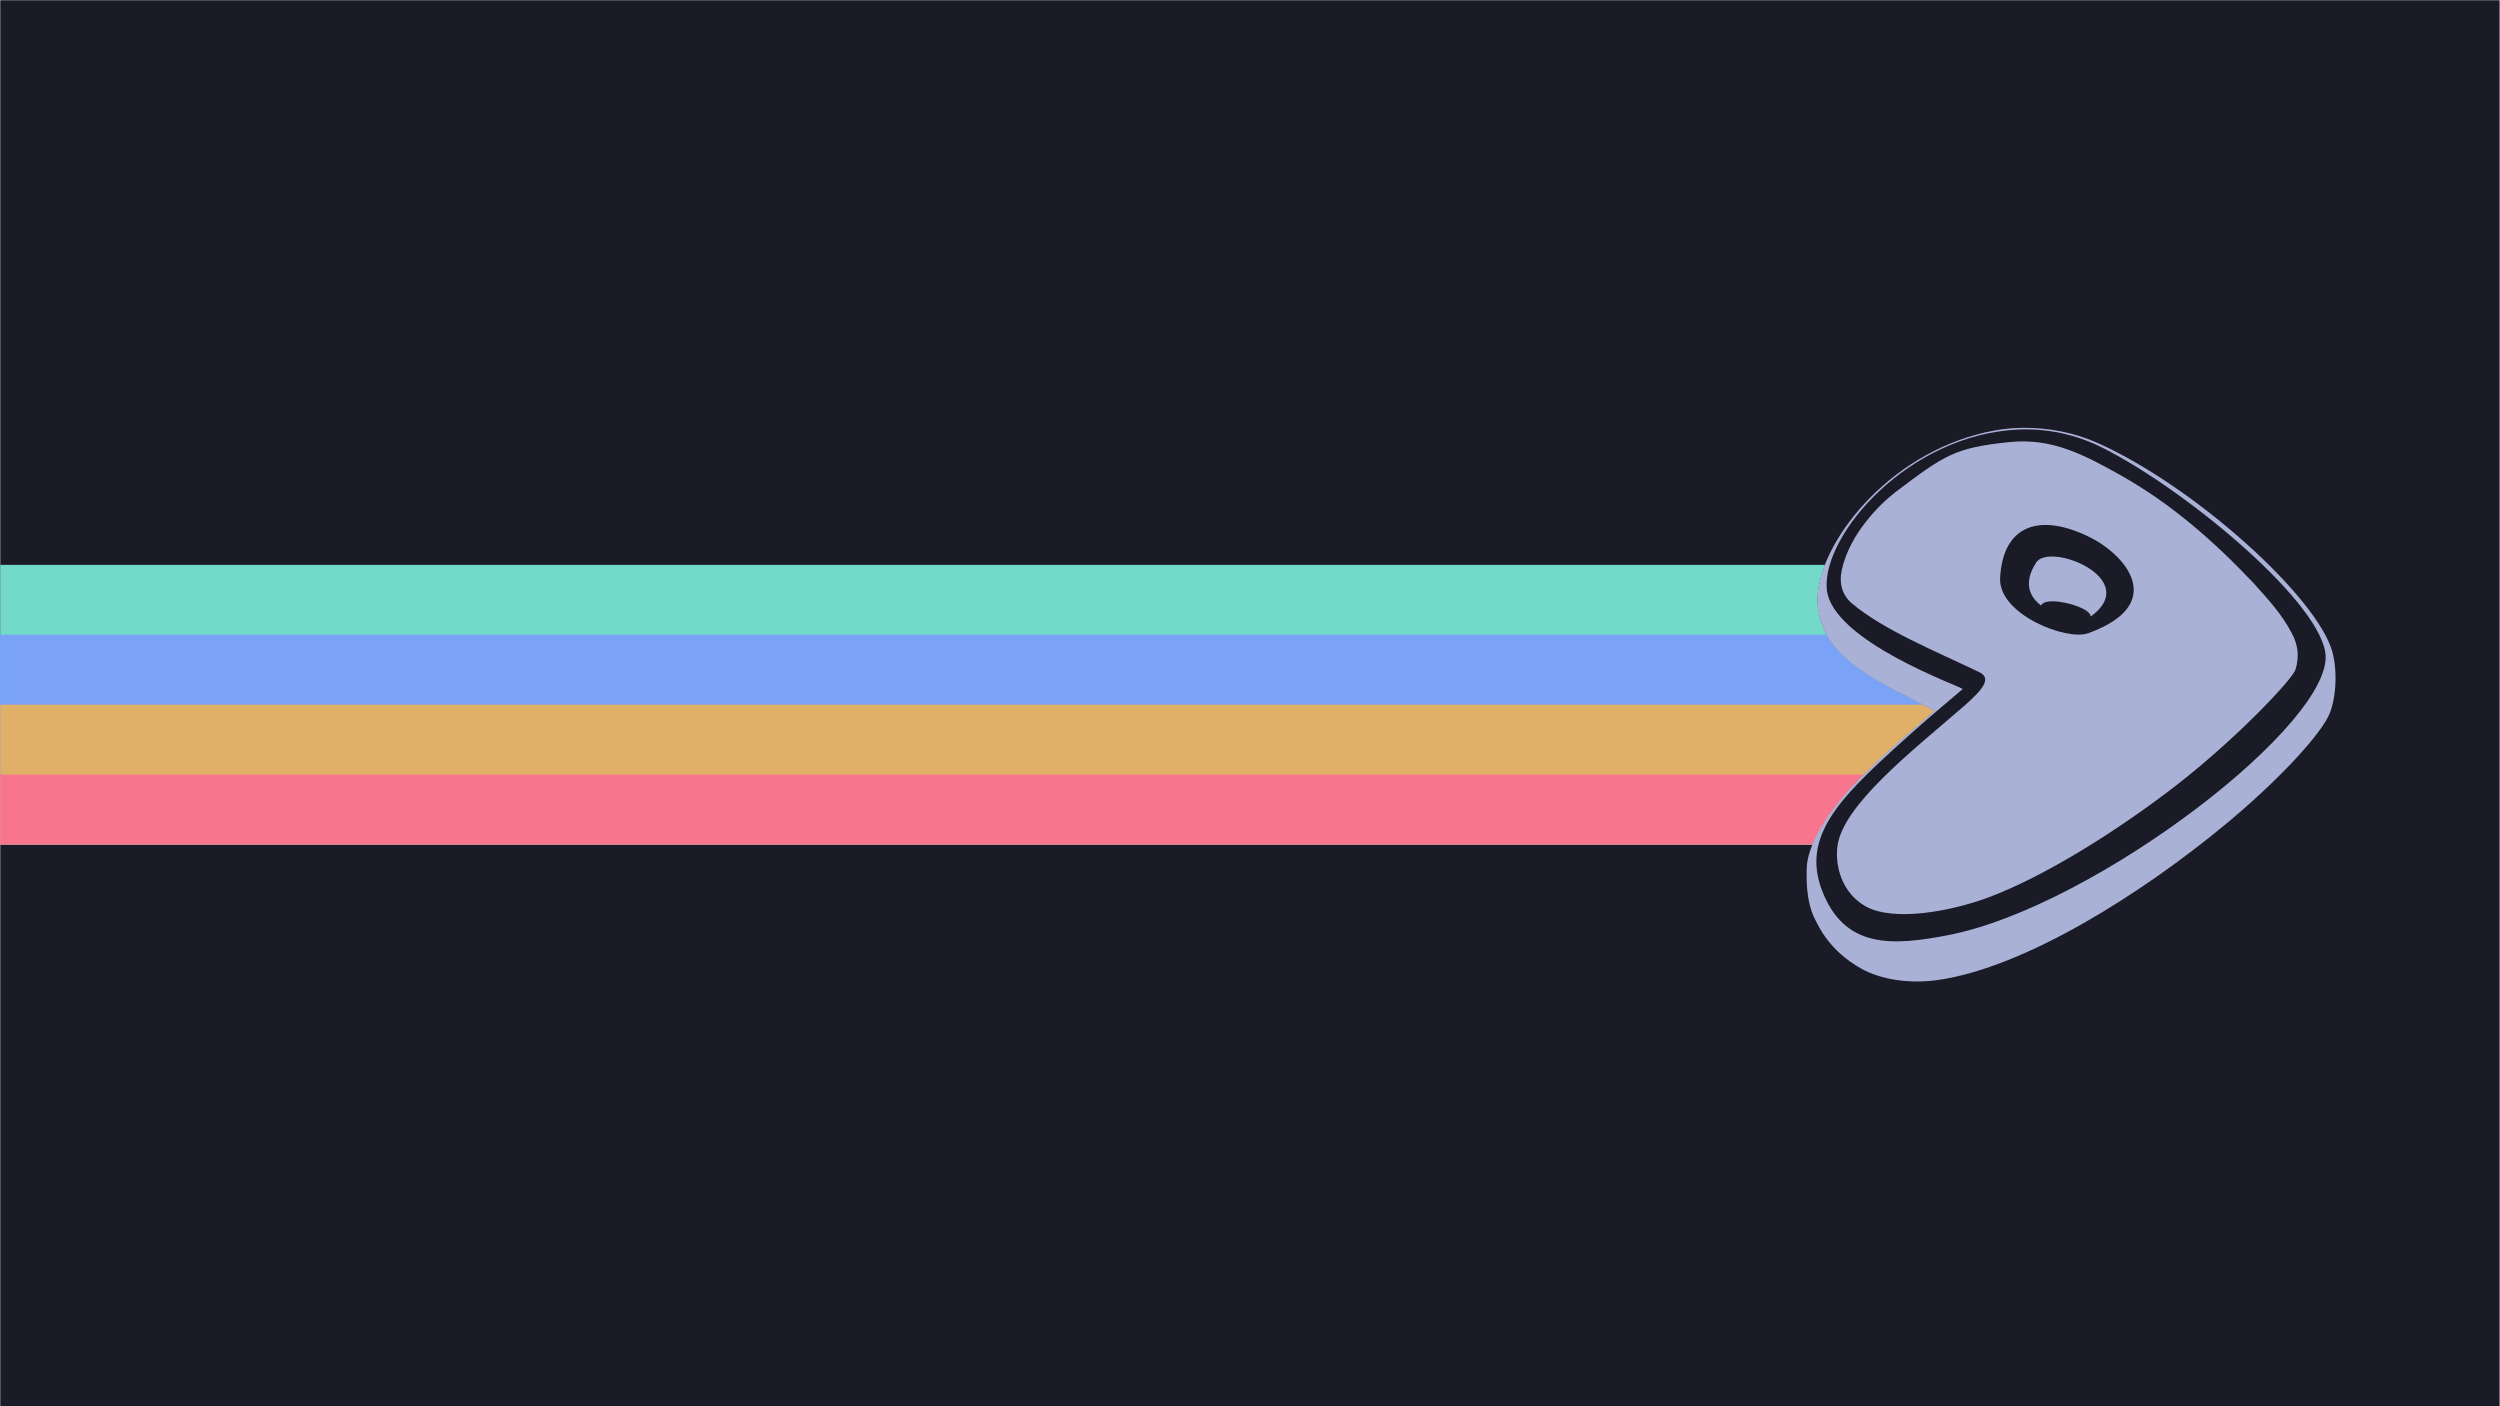 <?xml version="1.0" encoding="UTF-8" standalone="no"?>
<svg
   version="1.1"
   id="svg5033"
   xml:space="preserve"
   width="1920"
   height="1080"
   viewBox="0 0 1920 1080"
   sodipodi:docname="gentoo_00_scalable.svg"
   inkscape:version="1.2 (dc2aedaf03, 2022-05-15)"
   inkscape:export-filename="/home/fjall/1577101987penguin-silhouette-3-freesvg.org.png"
   inkscape:export-xdpi="96"
   inkscape:export-ydpi="96"
   xmlns:inkscape="http://www.inkscape.org/namespaces/inkscape"
   xmlns:sodipodi="http://sodipodi.sourceforge.net/DTD/sodipodi-0.dtd"
   xmlns:xlink="http://www.w3.org/1999/xlink"
   xmlns="http://www.w3.org/2000/svg"
   xmlns:svg="http://www.w3.org/2000/svg"
   xmlns:rdf="http://www.w3.org/1999/02/22-rdf-syntax-ns#"
   xmlns:cc="http://creativecommons.org/ns#"
   xmlns:dc="http://purl.org/dc/elements/1.1/"><defs
     id="defs5037"><marker
       style="overflow:visible"
       id="Arrow1Lstart"
       refX="0"
       refY="0"
       orient="auto"
       inkscape:stockid="Arrow1Lstart"
       inkscape:isstock="true"><path
         transform="matrix(0.8,0,0,0.8,10,0)"
         style="fill:#c53d3d;fill-opacity:0.795;fill-rule:evenodd;stroke:none;stroke-width:1pt;stroke-opacity:1"
         d="M 0,0 5,-5 -12.5,0 5,5 Z"
         id="path2155" /></marker><clipPath
       clipPathUnits="userSpaceOnUse"
       id="clipPath5049"><path
         d="M 0,600 H 600 V 0 H 0 Z"
         id="path5047"
         inkscape:connector-curvature="0" /></clipPath><marker
       style="overflow:visible"
       id="Arrow1Lstart-53"
       refX="0"
       refY="0"
       orient="auto"
       inkscape:stockid="Arrow1Lstart"
       inkscape:isstock="true"><path
         transform="matrix(0.8,0,0,0.8,10,0)"
         style="fill:#c53d3d;fill-opacity:0.795;fill-rule:evenodd;stroke:none;stroke-width:1pt;stroke-opacity:1"
         d="M 0,0 5,-5 -12.5,0 5,5 Z"
         id="path2155-5" /></marker><clipPath
       clipPathUnits="userSpaceOnUse"
       id="clipPath5049-6"><path
         d="M 0,600 H 600 V 0 H 0 Z"
         id="path5047-2"
         inkscape:connector-curvature="0" /></clipPath><marker
       style="overflow:visible"
       id="Arrow1Lstart-5"
       refX="0"
       refY="0"
       orient="auto"
       inkscape:stockid="Arrow1Lstart"
       inkscape:isstock="true"><path
         transform="matrix(0.8,0,0,0.8,10,0)"
         style="fill:#c53d3d;fill-opacity:0.795;fill-rule:evenodd;stroke:none;stroke-width:1pt;stroke-opacity:1"
         d="M 0,0 5,-5 -12.5,0 5,5 Z"
         id="path2155-3" /></marker><clipPath
       clipPathUnits="userSpaceOnUse"
       id="clipPath5049-5"><path
         d="M 0,600 H 600 V 0 H 0 Z"
         id="path5047-6"
         inkscape:connector-curvature="0" /></clipPath><marker
       style="overflow:visible"
       id="Arrow1Lstart-3"
       refX="0"
       refY="0"
       orient="auto"
       inkscape:stockid="Arrow1Lstart"
       inkscape:isstock="true"><path
         transform="matrix(0.8,0,0,0.8,10,0)"
         style="fill:#c53d3d;fill-opacity:0.795;fill-rule:evenodd;stroke:none;stroke-width:1pt;stroke-opacity:1"
         d="M 0,0 5,-5 -12.5,0 5,5 Z"
         id="path2155-56" /></marker><clipPath
       clipPathUnits="userSpaceOnUse"
       id="clipPath5049-2"><path
         d="M 0,600 H 600 V 0 H 0 Z"
         id="path5047-91"
         inkscape:connector-curvature="0" /></clipPath><marker
       style="overflow:visible"
       id="Arrow1Lstart-5-2"
       refX="0"
       refY="0"
       orient="auto"
       inkscape:stockid="Arrow1Lstart"
       inkscape:isstock="true"><path
         transform="matrix(0.8,0,0,0.8,10,0)"
         style="fill:#c53d3d;fill-opacity:0.795;fill-rule:evenodd;stroke:none;stroke-width:1pt;stroke-opacity:1"
         d="M 0,0 5,-5 -12.5,0 5,5 Z"
         id="path2155-3-7" /></marker><clipPath
       clipPathUnits="userSpaceOnUse"
       id="clipPath5049-5-0"><path
         d="M 0,600 H 600 V 0 H 0 Z"
         id="path5047-6-9"
         inkscape:connector-curvature="0" /></clipPath><marker
       style="overflow:visible"
       id="Arrow1Lstart-1"
       refX="0"
       refY="0"
       orient="auto"
       inkscape:stockid="Arrow1Lstart"
       inkscape:isstock="true"><path
         transform="matrix(0.8,0,0,0.8,10,0)"
         style="fill:#c53d3d;fill-opacity:0.795;fill-rule:evenodd;stroke:none;stroke-width:1pt;stroke-opacity:1"
         d="M 0,0 5,-5 -12.5,0 5,5 Z"
         id="path2155-8" /></marker><clipPath
       clipPathUnits="userSpaceOnUse"
       id="clipPath5049-7"><path
         d="M 0,600 H 600 V 0 H 0 Z"
         id="path5047-9"
         inkscape:connector-curvature="0" /></clipPath><linearGradient
       x1="112.499"
       y1="6.137"
       x2="112.499"
       y2="129.347"
       id="path1082_2_"
       gradientUnits="userSpaceOnUse"
       gradientTransform="translate(287,-83)"><stop
         id="stop193"
         style="stop-color:#ffffff;stop-opacity:0"
         offset="0" /><stop
         id="stop195"
         style="stop-color:#ffffff;stop-opacity:0.275"
         offset="1" /><midPointStop
         offset="0"
         style="stop-color:#FFFFFF"
         id="midPointStop197" /><midPointStop
         offset="0.5"
         style="stop-color:#FFFFFF"
         id="midPointStop199" /><midPointStop
         offset="1"
         style="stop-color:#000000"
         id="midPointStop201" /></linearGradient><linearGradient
       x1="541.335"
       y1="104.507"
       x2="606.912"
       y2="303.14"
       id="linearGradient2544"
       xlink:href="#path1082_2_"
       gradientUnits="userSpaceOnUse"
       gradientTransform="matrix(-0.394,0,0,0.394,357.52,122.002)" /><linearGradient
       id="linearGradient3388"><stop
         id="stop3390"
         style="stop-color:#000000;stop-opacity:0"
         offset="0" /><stop
         id="stop3392"
         style="stop-color:#000000;stop-opacity:0.371"
         offset="1" /></linearGradient><linearGradient
       x1="490.723"
       y1="237.724"
       x2="490.723"
       y2="183.964"
       id="linearGradient4416"
       xlink:href="#linearGradient3388"
       gradientUnits="userSpaceOnUse"
       gradientTransform="matrix(0.749,0,0,0.749,-35.46,91.441)" /></defs><sodipodi:namedview
     pagecolor="#ffffff"
     bordercolor="#666666"
     borderopacity="1"
     objecttolerance="10"
     gridtolerance="10"
     guidetolerance="10"
     inkscape:pageopacity="0"
     inkscape:pageshadow="2"
     inkscape:window-width="1670"
     inkscape:window-height="1048"
     id="namedview5035"
     showgrid="false"
     inkscape:zoom="0.53024931"
     inkscape:cx="972.1842"
     inkscape:cy="567.6575"
     inkscape:window-x="2170"
     inkscape:window-y="32"
     inkscape:window-maximized="1"
     inkscape:current-layer="g5041"
     inkscape:document-rotation="0"
     inkscape:snap-global="true"
     showguides="true"
     inkscape:guide-bbox="true"
     fit-margin-top="0"
     fit-margin-left="0"
     fit-margin-right="0"
     fit-margin-bottom="0"
     inkscape:snap-bbox="false"
     inkscape:bbox-paths="false"
     inkscape:object-paths="true"
     inkscape:showpageshadow="0"
     inkscape:pagecheckerboard="0"
     inkscape:deskcolor="#d1d1d1"><inkscape:grid
       type="xygrid"
       id="grid997"
       originx="762.725"
       originy="-128.563" /></sodipodi:namedview><g
     id="g5041"
     inkscape:groupmode="layer"
     inkscape:label="penguin-clipart-publicdomainvectors.org"
     transform="matrix(1.333,0,0,-1.333,762.725,671.437)"><g
       id="g956"
       transform="translate(46.384,0.711)" /><g
       id="g944"
       transform="translate(96.726,0.711)" /><g
       id="g929"><rect
         style="fill:#1a1b26;fill-opacity:1;fill-rule:nonzero;stroke-width:78.727;stroke-linecap:round;stroke-linejoin:round;paint-order:stroke markers fill"
         id="rect1025"
         width="1440"
         height="810"
         x="-572.043"
         y="-503.578"
         transform="scale(1,-1)" /><path
         id="path1033"
         style="fill:#73daca;fill-opacity:1;stroke:none;stroke-width:5.149;stroke-linejoin:round;stroke-miterlimit:4;stroke-dasharray:none;stroke-opacity:1;paint-order:stroke markers fill"
         d="M -572.043,178.266 V 17.183 H 472.187 c 4.52,10.979 13.324,23.378 24.356,34.983 10.842,11.406 21.853,21.418 45.856,41.922 -16.603,9.127 -42.427,20.141 -55.384,34.563 -4.794,5.336 -13.483,17.426 -11.798,33.579 0.523,5.016 1.912,10.428 4.088,16.036 z" /><path
         id="path1037"
         style="fill:#7aa2f7;fill-opacity:1;stroke:none;stroke-width:4.459;stroke-linejoin:round;stroke-miterlimit:4;stroke-dasharray:none;stroke-opacity:1;paint-order:stroke markers fill"
         d="M -572.043,137.996 V 17.183 H 472.187 c 4.52,10.979 13.324,23.378 24.356,34.983 10.842,11.406 21.853,21.418 45.856,41.922 -16.603,9.127 -42.427,20.141 -55.384,34.563 -1.895,2.11 -4.395,5.289 -6.626,9.344 z" /><path
         id="path1041"
         style="fill:#e0af68;fill-opacity:1;stroke:none;stroke-width:3.641;stroke-linejoin:round;stroke-miterlimit:4;stroke-dasharray:none;stroke-opacity:1;paint-order:stroke markers fill"
         d="M -572.043,97.724 V 17.183 H 472.187 c 4.52,10.979 13.324,23.378 24.356,34.983 10.842,11.406 21.853,21.418 45.856,41.922 -2.144,1.178 -4.448,2.391 -6.852,3.636 z" /><path
         id="path1045"
         style="fill:#f7768e;fill-opacity:1;stroke:none;stroke-width:2.574;stroke-linejoin:round;stroke-miterlimit:4;stroke-dasharray:none;stroke-opacity:1;paint-order:stroke markers fill"
         d="M -572.043,57.454 V 17.183 H 472.187 c 4.52,10.979 13.324,23.378 24.356,34.983 1.692,1.78 3.408,3.531 5.157,5.288 z" /><path
         id="path2973"
         style="fill:#a9b1d6;fill-opacity:1;fill-rule:evenodd;stroke:none;stroke-width:2.05;stroke-linecap:butt;stroke-linejoin:miter;stroke-miterlimit:4;stroke-opacity:1"
         d="m 593.667,257.214 c -5.705,-0.041 -11.335,-0.551 -16.74,-1.539 -57.758,-10.563 -98.393,-60.524 -101.835,-93.445 -1.689,-16.153 7.018,-28.242 11.821,-33.579 12.981,-14.422 38.852,-25.435 55.487,-34.562 C 518.351,73.584 507.32,63.573 496.458,52.166 480.204,35.098 468.765,16.311 468.73,2.855 c -0.012,-4.334 -0.712,-18.157 4.926,-29.068 2.12,-4.103 8.152,-17.792 26.323,-28.045 11.614,-6.553 28.163,-8.964 44.362,-6.652 50.131,7.154 117.27,49.673 165.181,89.27 30.535,25.236 52.853,49.692 59.3,61.733 5.202,9.715 5.782,27.147 2.764,38.083 -8.572,31.07 -78.245,94.701 -135.216,120.314 -13.052,5.868 -28.122,8.829 -42.702,8.725 z m 17.202,-99.97 c 8.912,-0.17 22.647,-5.059 21.348,-9.213 -1.994,-6.374 -29.356,-2.745 -28.647,6.008 0.193,2.384 3.248,3.282 7.299,3.205 z" /><path
         id="path2975"
         style="fill:#1a1b26;fill-opacity:1;fill-rule:evenodd;stroke:none;stroke-width:2.05;stroke-linecap:butt;stroke-linejoin:miter;stroke-miterlimit:4;stroke-dasharray:none;stroke-opacity:1"
         d="M 558.592,106.696 C 542.848,93.403 532.38,84.44 519.257,72.446 487.653,43.56 466.179,21.573 477.25,-8.482 490.021,-43.153 518.016,-41.395 550.845,-34.951 635.465,-18.262 774.564,88.676 767.474,128.174 c -5.737,31.96 -83.45,95.502 -129.463,118.113 -14.375,7.064 -30.941,10.717 -47.557,9.935 -63.269,-2.986 -112.679,-60.59 -110.155,-91.801 2.456,-30.364 79.198,-56.821 78.292,-57.727 z m -9.497,106.001 c -19.038,-21.182 -6.866,-62.163 24.706,-84.5 36.943,-26.137 96.768,-30.87 108.673,-10.712 22.206,37.598 -2.04,77.353 -38.232,95.087 -35.765,17.524 -83.28,13.329 -95.147,0.126 z"
         sodipodi:nodetypes="csssssssccssss" /><path
         id="path4976"
         style="display:inline;fill:#1a1b26;fill-opacity:1;fill-rule:evenodd;stroke:none;stroke-width:2.05;stroke-linecap:butt;stroke-linejoin:miter;stroke-miterlimit:4;stroke-dasharray:none;stroke-opacity:1"
         d="m 614.021,129.086 c 26.727,-3.715 49.765,6.989 53.367,33.381 2.744,20.104 -28.024,42.07 -46.523,47.136 -15.448,4.231 -48.985,-1.209 -51.246,-30.426 -2.35,-30.372 28.817,-47.924 44.401,-50.09 z m -13.089,50.515 c -17.565,-27.212 25.503,-35.578 32.097,-30.615 28.428,21.395 -24.358,42.604 -32.097,30.615 z"
         sodipodi:nodetypes="csssscss" /><path
         style="fill:#a9b1d6;fill-opacity:1;fill-rule:evenodd;stroke:none;stroke-width:2.05;stroke-linecap:butt;stroke-linejoin:miter;stroke-miterlimit:4;stroke-dasharray:none;stroke-opacity:1"
         d="m 585.355,248.993 c -31.07,-3.274 -37.021,-7.273 -65.168,-28.569 -9.434,-7.137 -26.796,-24.504 -31.245,-45.106 -1.694,-7.847 0.308,-14.621 5.96,-19.372 18.095,-15.213 48.381,-27.555 73.227,-39.486 7.278,-3.495 2.459,-9.831 -9.277,-19.991 -29.614,-25.637 -69.652,-56.845 -72.447,-80.626 -1.317,-11.206 2.519,-26.432 16.12,-34.225 15.889,-9.102 48.871,-3.161 70.894,5.04 32.183,11.984 74.459,38.434 108.022,64.432 34.901,27.036 67.352,61.374 68.957,66.975 1.971,6.877 1.775,13.23 -2.029,20.533 -5.974,11.469 -13.96,19.991 -22.535,29.53 -23.009,24.257 -47.354,45.572 -76.481,61.906 -21.034,11.795 -39.54,21.535 -63.997,18.957 z m 45.64,-54.383 c 22.447,-10.852 45.498,-39.358 -0.2,-55.764 -12.426,-4.461 -51.836,10.957 -50.629,31.998 1.759,31.081 23.421,37.018 50.829,23.767 z"
         id="path2977"
         sodipodi:nodetypes="cssssssssssscsscsss" /></g></g></svg>
